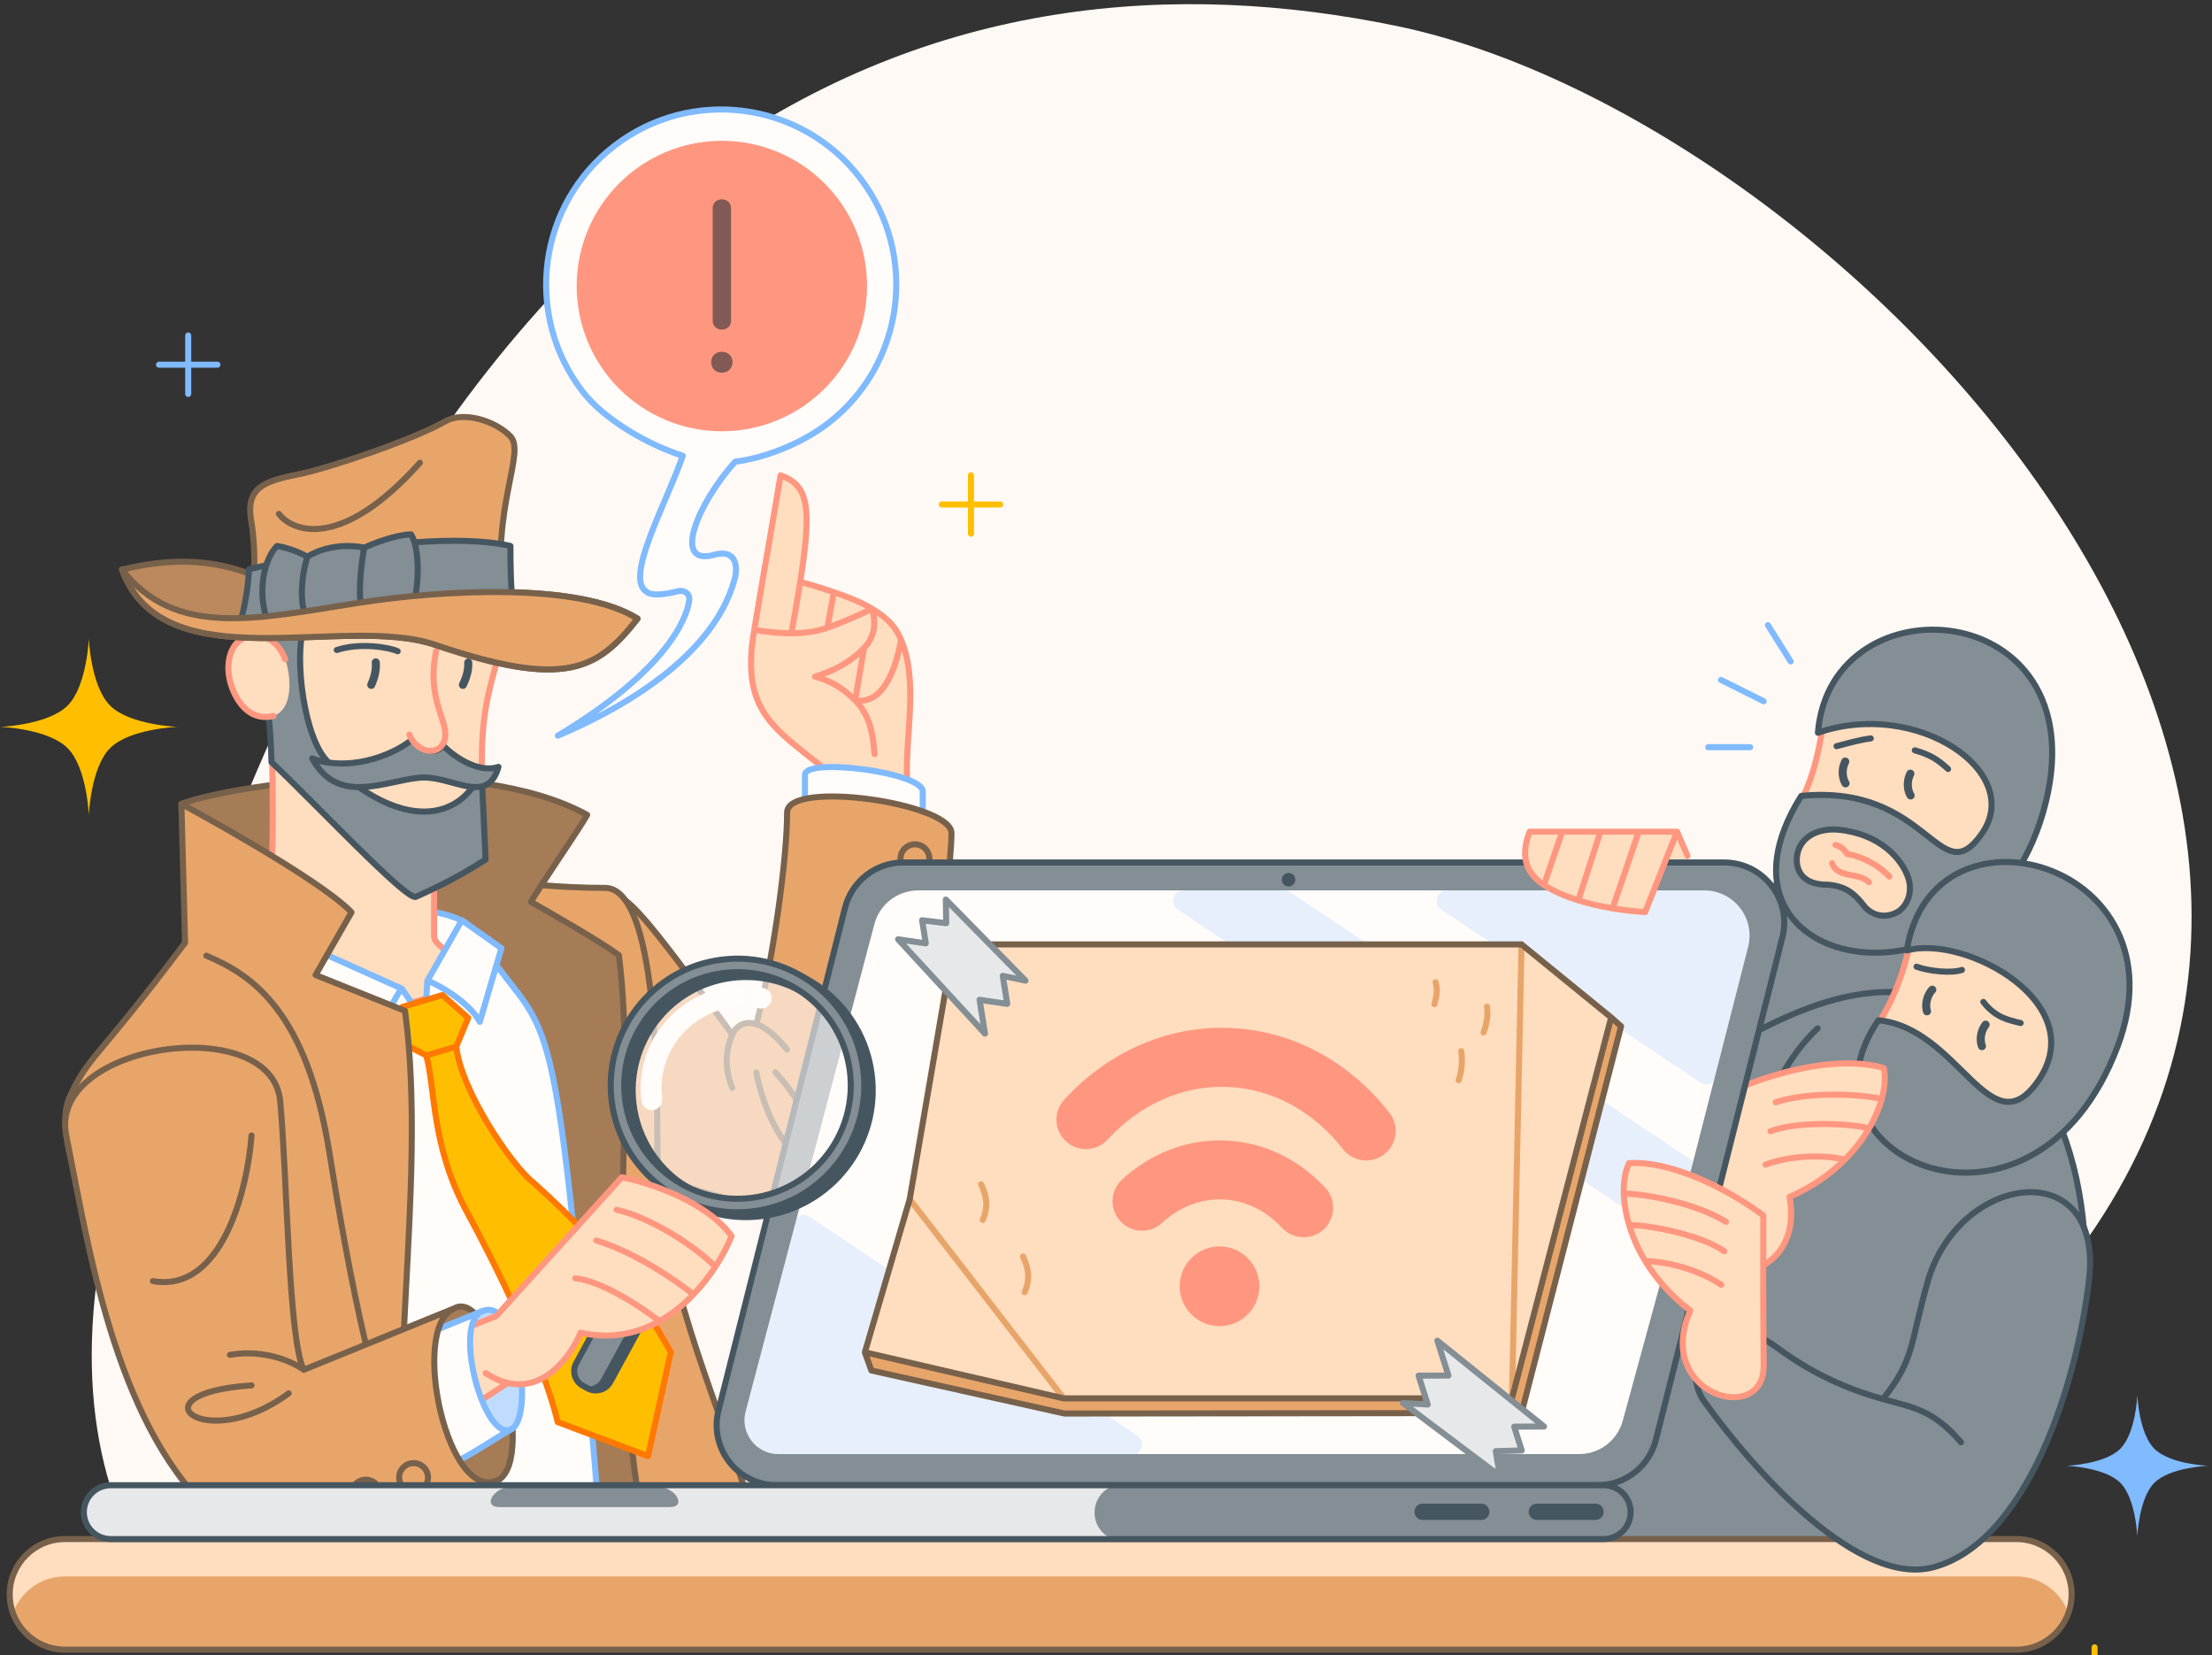 <svg width="548" height="410" viewBox="0 0 548 410" fill="none" xmlns="http://www.w3.org/2000/svg">
<rect x="0" y="0" width="548" height="410" fill="#333333" stroke="none"/>
<g clip-path="url(#clip0_10222_9604)">
<path d="M345.921 6.419C453.797 28.683 611.697 189.844 510.416 315.751C487.01 344.849 453.324 370.33 414.434 391.013L37.903 391.013C22.132 366.504 17.668 333.663 29.198 291.401C102.704 21.958 238.046 -15.844 345.921 6.419Z" fill="#FFF9F5"/>
<path d="M511.954 363.04C511.954 363.04 521.422 363.398 525.283 367.258C529.143 371.119 529.501 380.587 529.501 380.587C529.501 380.587 529.859 371.119 533.72 367.258C537.581 363.398 547.049 363.04 547.049 363.04C547.049 363.04 537.581 362.682 533.72 358.821C529.859 354.96 529.501 345.492 529.501 345.492C529.501 345.492 529.143 354.96 525.283 358.821C521.422 362.682 511.954 363.04 511.954 363.04Z" fill="#80BAFF"/>
<path d="M415.988 397.42L431.606 397.42M423.797 405.229L423.797 389.611" stroke="#80BAFF" stroke-width="1.5" stroke-linecap="round" stroke-linejoin="round"/>
<path d="M512.137 414.782L525.682 414.782M518.91 421.554L518.91 408.01" stroke="#FFBF00" stroke-width="1.5" stroke-linecap="round" stroke-linejoin="round"/>
<path d="M22.009 158.121C22.009 158.121 22.456 169.939 27.274 174.758C32.093 179.576 43.911 180.023 43.911 180.023C43.911 180.023 32.093 180.47 27.274 185.289C22.456 190.108 22.009 201.926 22.009 201.926C22.009 201.926 21.562 190.108 16.743 185.289C11.924 180.47 0.106 180.023 0.106 180.023C0.106 180.023 11.924 179.576 16.743 174.758C21.562 169.939 22.009 158.121 22.009 158.121Z" fill="#FFBF00"/>
<path d="M46.629 83.092V97.559M53.862 90.325L39.395 90.325" stroke="#80BAFF" stroke-width="1.5" stroke-linecap="round" stroke-linejoin="round"/>
<path d="M240.553 117.717V132.184M247.786 124.95L233.319 124.95" stroke="#FFBF00" stroke-width="1.5" stroke-linecap="round" stroke-linejoin="round"/>
<path d="M409.603 325.936C465.186 328.301 524.292 223.829 441.535 218.714C347.856 212.925 351.678 323.47 409.603 325.936Z" fill="#838E95"/>
<path d="M442.367 207.675C445.033 198.523 448.574 197.364 451.311 181.575C458.17 142.013 519.373 150.666 502.546 204.999C490.046 245.36 432.678 240.937 442.367 207.675Z" fill="#FFDDBF"/>
<path d="M442.367 207.675C445.033 198.523 448.574 197.364 451.311 181.575C458.17 142.013 519.373 150.666 502.546 204.999C490.046 245.36 432.678 240.937 442.367 207.675Z" stroke="#FF9780" stroke-width="1.5" stroke-linecap="round" stroke-linejoin="round"/>
<path d="M473.273 191.623C472.208 193.736 472.655 195.937 473.34 197.02" stroke="#455660" stroke-width="2" stroke-linecap="round" stroke-linejoin="round"/>
<path d="M457.14 188.623C456.075 190.736 456.522 192.937 457.207 194.02" stroke="#455660" stroke-width="2" stroke-linecap="round" stroke-linejoin="round"/>
<path d="M474.376 185.837C478.052 186.877 480.001 188.047 482.613 190.458" stroke="#455660" stroke-width="1.5" stroke-linecap="round" stroke-linejoin="round"/>
<path d="M454.982 184.816C457.996 184.02 460.809 183.216 463.468 182.885" stroke="#455660" stroke-width="1.5" stroke-linecap="round" stroke-linejoin="round"/>
<path d="M450.37 181.481C453.497 142.97 519.215 147.554 506.872 198.505C493.173 255.059 418.157 241.779 446.242 197.124C478.002 194.019 480.426 221.585 491.004 206.439C501.582 191.293 474.998 172.991 450.37 181.481Z" fill="#838E95"/>
<path d="M450.37 181.481C453.497 142.97 519.215 147.554 506.872 198.505C493.173 255.059 418.157 241.779 446.242 197.124C478.002 194.019 480.426 221.585 491.004 206.439C501.582 191.293 474.998 172.991 450.37 181.481Z" stroke="#455660" stroke-width="1.5" stroke-linecap="round" stroke-linejoin="round"/>
<path d="M455.358 205.494C465.601 206.449 471.338 212.683 472.889 217.848C474.003 222.236 471.508 225.048 470.21 225.814C468.082 227.069 464.768 227.495 462.088 224.722C459.822 221.801 457.77 219.529 452.896 219.125C445.196 219.212 444.73 213.927 445.296 211.428C446.308 206.748 451.163 205.103 455.358 205.494Z" fill="#FFDDBF"/>
<path d="M455.358 205.494C465.601 206.449 471.338 212.683 472.889 217.848C474.003 222.236 471.508 225.048 470.21 225.814C468.082 227.069 464.768 227.495 462.088 224.722C459.822 221.801 457.77 219.529 452.896 219.125C445.196 219.212 444.73 213.927 445.296 211.428C446.308 206.748 451.163 205.103 455.358 205.494Z" stroke="#455660" stroke-width="1.5" stroke-linecap="round" stroke-linejoin="round"/>
<path d="M468.057 217.112C464.366 213.214 459.535 211.753 457.58 211.509C457.29 210.935 456.314 209.682 454.726 209.26M453.877 213.791C455.162 217.617 460.515 215.988 462.99 218.483" stroke="#FF9780" stroke-width="1.5" stroke-linecap="round" stroke-linejoin="round"/>
<path d="M423.195 185.06L433.59 185.06M436.927 173.685L426.362 168.403M443.617 163.825L437.983 154.844" stroke="#80BAFF" stroke-width="1.5" stroke-linecap="round" stroke-linejoin="round"/>
<path d="M399.337 389.795C431.537 399.992 515.214 387.54 516.635 316.073C517.435 275.825 497.48 250.215 476.58 246.474C456.725 242.921 435.721 250.892 388.631 286.313C353.844 312.479 390.121 335.424 408.613 314.691C377.29 350.768 347.871 373.496 399.337 389.795Z" fill="#838E95"/>
<path d="M408.613 314.691C420.474 301.031 432.607 285.457 440.726 267.594C443.513 262.286 446.753 258.007 450.292 254.702M408.613 314.691C390.121 335.424 353.844 312.479 388.631 286.313C435.721 250.892 456.725 242.921 476.58 246.474C497.48 250.215 517.435 275.825 516.635 316.073C515.214 387.54 431.537 399.992 399.337 389.795C347.871 373.496 377.29 350.768 408.613 314.691Z" stroke="#455660" stroke-width="1.5" stroke-linecap="round" stroke-linejoin="round"/>
<path d="M461.198 266.307C460.751 256.785 467.912 253.508 472.131 237.834C483.595 195.253 537.216 216.78 523.104 258.456C510.645 295.253 462.642 297.025 461.198 266.307Z" fill="#FFDDBF"/>
<path d="M461.198 266.307C460.751 256.785 467.912 253.508 472.131 237.834C483.595 195.253 537.216 216.78 523.104 258.456C510.645 295.253 462.642 297.025 461.198 266.307Z" stroke="#FF9780" stroke-width="1.5" stroke-linecap="round" stroke-linejoin="round"/>
<path d="M491.914 253.783C490.485 255.669 490.527 257.915 491.006 259.104" stroke="#455660" stroke-width="2" stroke-linecap="round" stroke-linejoin="round"/>
<path d="M478.7 245.123C477.069 246.916 477.003 249.337 477.389 250.48" stroke="#455660" stroke-width="2" stroke-linecap="round" stroke-linejoin="round"/>
<path d="M491.348 248.154C494.402 252.054 497.475 252.613 500.591 253.378" stroke="#455660" stroke-width="1.5" stroke-linecap="round" stroke-linejoin="round"/>
<path d="M474.8 239.425C477.878 240.561 483.5 241.114 486.051 240.229" stroke="#455660" stroke-width="1.5" stroke-linecap="round" stroke-linejoin="round"/>
<path d="M524.634 259.12C503.939 314.214 441.999 286.567 465.358 252.69C485.191 254.674 492.873 284.005 504.51 268.295C518.935 248.822 486.9 231.346 472.391 235.41C478.573 195.887 541.78 213.473 524.634 259.12Z" fill="#838E95"/>
<path d="M524.634 259.12C503.939 314.214 441.999 286.567 465.358 252.69C485.191 254.674 492.873 284.005 504.51 268.295C518.935 248.822 486.9 231.346 472.391 235.41C478.573 195.887 541.78 213.473 524.634 259.12Z" stroke="#455660" stroke-width="1.5" stroke-linecap="round" stroke-linejoin="round"/>
<path d="M422.45 305.406C426.39 289.824 427.849 283.703 431.318 269.305C438.217 266.264 454.95 261.053 466.685 264.534C467.147 266.558 467 269.225 466.178 272.199C465.545 274.487 464.513 276.956 463.053 279.454C461.527 282.064 459.533 284.705 457.036 287.204C453.509 290.734 448.978 293.979 443.35 296.445C447.313 318.843 418.744 320.064 422.45 305.406Z" fill="#FFDDBF"/>
<path d="M466.178 272.199C467 269.225 467.147 266.558 466.685 264.534C454.95 261.053 438.217 266.264 431.318 269.305C427.849 283.703 426.39 289.824 422.45 305.406C418.744 320.064 447.313 318.843 443.35 296.445C448.978 293.979 453.509 290.734 457.036 287.204M466.178 272.199C461.122 271.006 448.457 270.231 439.918 273.008M466.178 272.199C465.545 274.487 464.513 276.956 463.053 279.454M463.053 279.454C457.69 278.12 444.942 277.731 438.622 280.184M463.053 279.454C461.527 282.064 459.533 284.705 457.036 287.204M457.036 287.204C452.063 286.011 443.905 286.04 437.392 288.446" stroke="#FF9780" stroke-width="1.5" stroke-linecap="round" stroke-linejoin="round"/>
<path d="M2.404 394.885C2.404 402.448 8.535 408.58 16.099 408.58H499.53C507.093 408.58 513.225 402.448 513.225 394.885C513.225 387.321 507.093 381.189 499.53 381.189H16.099C8.535 381.189 2.404 387.321 2.404 394.885Z" fill="#E8A56A"/>
<path d="M3.205 399.511C2.686 398.066 2.404 396.508 2.404 394.885C2.404 387.321 8.535 381.189 16.099 381.189H499.53C507.093 381.189 513.225 387.321 513.225 394.885C513.225 396.508 512.942 398.066 512.424 399.511C510.527 394.224 505.47 390.443 499.53 390.443H16.099C10.159 390.443 5.102 394.224 3.205 399.511Z" fill="#FFDDBF"/>
<path d="M2.404 394.885C2.404 402.448 8.535 408.58 16.099 408.58H499.53C507.093 408.58 513.225 402.448 513.225 394.885C513.225 387.321 507.093 381.189 499.53 381.189H16.099C8.535 381.189 2.404 387.321 2.404 394.885Z" stroke="#78614B" stroke-width="1.5" stroke-linecap="round" stroke-linejoin="round"/>
<path d="M205.037 104.922C224.055 90.361 227.668 63.139 213.107 44.121C198.545 25.103 171.324 21.49 152.306 36.051C133.287 50.613 129.675 77.834 144.236 96.852C149.851 104.185 160.958 110.292 169.141 112.886C164.984 124.962 154.473 143.428 160.3 146.643C160.3 146.643 161.361 148.086 167.936 146.442C169.543 146.04 170.95 147.045 170.749 148.653C170.128 153.62 164.572 166.411 138.197 182.208C149.852 177.318 176.375 164.325 182.001 143.428C182.975 139.811 182.001 135.994 176.978 137.4C166.285 140.393 172.922 124.508 182.146 114.344C189.571 113.44 198.668 109.798 205.037 104.922Z" fill="#FFFCFA"/>
<circle cx="178.834" cy="70.844" r="35.968" fill="#FF9780"/>
<path opacity="0.5" fill-rule="evenodd" clip-rule="evenodd" d="M181.104 51.57L181.104 79.437C181.104 82.367 176.561 82.367 176.561 79.437L176.561 51.57C176.561 48.641 181.104 48.641 181.104 51.57ZM178.832 92.31C182.31 92.31 182.404 87.136 178.832 87.136C175.261 87.136 175.355 92.31 178.832 92.31Z" fill="#071D2B"/>
<path d="M205.037 104.922C224.055 90.361 227.668 63.139 213.107 44.121C198.545 25.103 171.324 21.49 152.306 36.051C133.287 50.613 129.675 77.834 144.236 96.852C149.851 104.185 160.958 110.292 169.141 112.886C164.984 124.962 154.473 143.428 160.3 146.643C160.3 146.643 161.361 148.086 167.936 146.442C169.543 146.04 170.95 147.045 170.749 148.653C170.128 153.62 164.572 166.411 138.197 182.208C149.852 177.318 176.375 164.325 182.001 143.428C182.975 139.811 182.001 135.994 176.978 137.4C166.285 140.393 172.922 124.508 182.146 114.344C189.571 113.44 198.668 109.798 205.037 104.922Z" stroke="#80BAFF" stroke-width="1.5" stroke-linecap="round" stroke-linejoin="round"/>
<path d="M196.744 234.004C198.223 225.337 206.656 196.144 204.187 190.36C192.018 180.456 183.318 176.295 186.851 156.009C188.885 143.654 191.733 127.631 193.38 117.722C200.267 120.236 201.19 125.292 198.254 144.105C199.964 144.583 203.181 145.504 206.569 146.67C209.812 147.786 213.088 149.002 216.034 150.78C220.05 153.204 221.934 155.388 223.224 158.439C227.478 168.493 224.447 181.228 224.681 191.818C224.992 205.931 225.177 230.156 224.917 238.808C224.618 248.783 195 244.233 196.744 234.004Z" fill="#FFDDBF"/>
<path d="M198.256 144.103C197.567 148.516 196.633 153.77 196.045 156.852M198.256 144.103C199.966 144.581 203.183 145.501 206.572 146.668M198.256 144.103C201.192 125.29 200.27 120.234 193.382 117.72C191.736 127.629 188.887 143.652 186.853 156.006M196.045 156.852C196.044 156.856 196.044 156.86 196.043 156.864M196.045 156.852C192.975 156.849 189.883 156.469 186.853 156.006M196.045 156.852C199.062 156.854 202.059 156.491 204.956 155.483M186.853 156.006C183.321 176.292 192.02 180.454 204.19 190.358C206.659 196.142 198.225 225.335 196.747 234.002C196.623 234.73 196.657 235.429 196.829 236.096M211.853 173.45C208.048 169.646 204.864 168.434 201.914 167.573C206.467 166.245 210.762 163.966 214.045 160.517M211.853 173.45C216.131 177.727 216.319 183.496 216.665 186.777M211.853 173.45L214.045 160.517M211.853 173.45C219.146 174.694 222.167 164.651 223.227 158.436M206.572 146.668L204.956 155.483M206.572 146.668C209.814 147.784 213.09 148.999 216.037 150.778M204.956 155.483C209.036 154.063 213.948 151.804 216.037 150.778M216.037 150.778C216.661 152.946 217.461 156.926 214.045 160.517M216.037 150.778C220.053 153.202 221.936 155.386 223.227 158.436M223.227 158.436C227.481 168.49 224.45 181.226 224.683 191.815C224.994 205.928 225.18 230.153 224.92 238.806C224.897 239.549 224.712 240.211 224.39 240.796" stroke="#FF9780" stroke-width="1.5" stroke-linecap="round" stroke-linejoin="round"/>
<path d="M199.418 191.895V205.35C199.418 210.649 228.602 215.284 228.602 207.626V196.034C228.602 191.275 199.418 187.549 199.418 191.895Z" fill="#FFFCFA"/>
<path d="M199.418 191.895V205.35C199.418 210.649 228.602 215.284 228.602 207.626V196.034C228.602 191.275 199.418 187.549 199.418 191.895Z" stroke="#80BAFF" stroke-width="1.5" stroke-linecap="round" stroke-linejoin="round"/>
<path d="M181.421 256.227C158.344 224.734 155.915 222.515 151.194 221.28C127.301 215.035 114.482 274.68 141.714 284.735C163.773 292.88 209.791 307.201 217.393 299.328C226.895 289.486 235.719 217.97 235.719 206.341C235.719 198.927 194.995 193.034 194.998 201.251C195.002 213.197 191.267 239.137 187.367 253.669C184.15 252.62 182.183 254.496 181.421 256.227Z" fill="#E8A56A"/>
<path d="M181.421 256.227C158.344 224.734 155.915 222.515 151.194 221.28C127.301 215.035 114.482 274.68 141.714 284.735C163.773 292.88 209.791 307.201 217.393 299.328C226.895 289.486 235.719 217.97 235.719 206.341C235.719 198.927 194.995 193.034 194.997 201.251C195.002 213.197 191.267 239.137 187.367 253.669M181.421 256.227C179.078 261.548 180.176 266.521 181.421 269.463M181.421 256.227C182.183 254.496 184.15 252.62 187.367 253.669M187.367 253.669C189.405 254.333 191.944 256.171 194.997 259.961M187.367 265.6C188.372 271.165 192.12 283.251 199.067 287.067C207.751 291.838 200.86 274.972 192.114 265.6M228.064 209.399C229.883 210.171 230.731 212.27 229.96 214.088C229.189 215.907 227.089 216.755 225.271 215.984C223.453 215.213 222.604 213.113 223.375 211.295C224.147 209.477 226.246 208.628 228.064 209.399ZM227.225 221.898C229.043 222.67 229.892 224.769 229.121 226.587C228.349 228.406 226.25 229.254 224.432 228.483C222.613 227.712 221.765 225.612 222.536 223.794C223.307 221.976 225.407 221.127 227.225 221.898Z" stroke="#78614B" stroke-width="1.5" stroke-linecap="round" stroke-linejoin="round"/>
<path d="M44.967 199.061C60.003 193.66 117.35 186.299 145.467 201.823C143.493 205.284 138.668 212.218 134.129 219.237C139.233 219.647 144.485 219.914 149.887 219.914C161.609 219.914 162.834 259.517 162.834 281.29C162.834 312.617 173.535 336.368 184.421 368.438H157.81H86.02L44.967 199.061Z" fill="#E8A56A"/>
<path opacity="0.6" d="M145.467 201.823C117.35 186.299 60.003 193.66 44.967 199.061L86.02 368.438H157.81C149.887 314.522 157.81 271.711 153.318 236.567C148.831 233.25 137.416 226.722 131.883 223.558L131.516 223.349C136.667 215.07 143.106 205.963 145.467 201.823Z" fill="#78614A"/>
<path d="M157.81 368.438H184.421C173.535 336.368 162.834 312.617 162.834 281.29C162.834 259.517 161.609 219.914 149.887 219.914C144.485 219.914 139.233 219.647 134.129 219.237M157.81 368.438C149.887 314.522 157.81 271.711 153.318 236.567C148.729 233.175 136.895 226.425 131.516 223.349C132.36 221.992 133.239 220.613 134.129 219.237M157.81 368.438H86.02L44.967 199.061C60.003 193.66 117.35 186.299 145.467 201.823C143.493 205.284 138.668 212.218 134.129 219.237" stroke="#78614B" stroke-width="1.5" stroke-linecap="round" stroke-linejoin="round"/>
<path d="M55.198 227.749C59.488 221.993 111.979 222.179 116.736 229.877C136.65 262.107 136.547 232.405 148.241 373.18H70.288C55.279 338.093 31.248 259.886 55.198 227.749Z" fill="#FFFCFA"/>
<path d="M55.198 227.749C59.488 221.993 111.979 222.179 116.736 229.877C136.65 262.107 136.547 232.405 148.241 373.18H70.288C55.279 338.093 31.248 259.886 55.198 227.749Z" stroke="#80BAFF" stroke-width="1.5" stroke-linecap="round" stroke-linejoin="round"/>
<path d="M66.833 218.83C65.927 222.61 48.914 225.005 45.746 225.691C55.086 240.859 78.432 262.076 121.3 241.009C114.413 238.625 107.548 234.546 107.547 231.959L107.533 211.302C107.502 163.079 67.4 169.344 67.41 183.993C67.413 189.768 68.008 213.93 66.833 218.83Z" fill="#FFDDBF"/>
<path d="M66.834 218.828C65.928 222.608 48.915 225.003 45.748 225.689C55.087 240.857 76.965 263.512 121.701 240.605C114.814 238.222 107.549 234.544 107.548 231.957L107.534 211.3C107.503 163.077 67.401 169.342 67.411 183.991C67.415 189.766 68.009 213.928 66.834 218.828Z" stroke="#FF9780" stroke-width="1.5" stroke-linecap="round" stroke-linejoin="round"/>
<path d="M105.887 242.889L114.422 227.924L124.22 234.847L118.865 253.087C118.041 251.475 116.529 249.839 114.781 248.354C110.77 261.661 99.945 257.666 95.034 254.005C94.323 256.132 93.796 258.199 93.446 259.947L52.621 238.199L58.98 226.658L99.523 244.851L105.224 253.087L105.887 242.889Z" fill="#FFFCFA"/>
<path d="M105.887 242.889L114.422 227.924L124.22 234.847L118.865 253.087C116.603 248.661 109.154 244.055 105.887 242.889ZM105.887 242.889L105.224 253.087L99.523 244.851M99.523 244.851L58.98 226.658L52.621 238.199L93.446 259.947C94.323 255.565 96.314 249.183 99.523 244.851Z" stroke="#80BAFF" stroke-width="1.5" stroke-linecap="round" stroke-linejoin="round"/>
<path d="M115.758 300.333C106.818 283.968 107.874 269.707 105.608 261.408L96.62 256.772L99.693 249.387L109.6 246.458L115.977 252.108L113.035 259.22C114.162 270.044 126.689 288.557 131.901 292.686C153.299 311.732 159.949 324.24 166.183 334.862L160.533 360.647L138.153 352.214C134.693 337.266 122.485 312.647 115.758 300.333Z" fill="#FFBF00"/>
<path d="M105.608 261.406C107.874 269.705 106.818 283.966 115.758 300.331C122.485 312.645 134.693 337.264 138.153 352.212L160.533 360.645L166.183 334.86C159.949 324.238 153.299 311.73 131.901 292.684C126.689 288.555 114.162 270.042 113.035 259.218M105.608 261.406L113.035 259.218M105.608 261.406L96.62 256.77L99.693 249.385L109.6 246.456L115.977 252.106L113.035 259.218" stroke="#FF7800" stroke-width="1.5" stroke-linecap="round" stroke-linejoin="round"/>
<path d="M17.247 271.71C22.102 261.193 23.36 263.394 45.851 233.489L44.94 199.125C57.854 206.078 81.42 219.753 87.077 225.966L78.187 241.482L100.332 250.372C106.258 293.689 93.945 354.392 103.252 368.437H46.722C46.722 347.144 9.488 288.52 17.247 271.71Z" fill="#E8A56A"/>
<path d="M103.252 368.437H46.722C46.722 347.144 9.488 288.52 17.247 271.71C22.102 261.193 23.36 263.394 45.851 233.489L44.94 199.125C57.854 206.078 81.42 219.753 87.077 225.966L78.187 241.482L100.332 250.372C106.258 293.689 93.945 354.392 103.252 368.437ZM103.252 368.437C93.424 353.604 86.269 314.627 81.605 285.473C76.016 250.537 62.523 241.482 51.126 236.707" stroke="#78614B" stroke-width="1.5" stroke-linecap="round" stroke-linejoin="round"/>
<path d="M119.12 193.896C118.61 200.706 111.271 209.117 111.271 209.117C102.835 208.066 83.219 200.854 71.537 187.991C68.834 183.171 66.868 166.642 65.235 154.051C64.794 129.599 91.499 126.68 106.773 132.43C125.314 139.411 123.32 162.647 123.32 162.647C123.461 166.438 121.342 171.887 120.106 176.868C118.509 183.305 119.647 186.867 119.12 193.896Z" fill="#FFDDBF"/>
<path d="M119.12 193.896C118.61 200.706 111.271 209.117 111.271 209.117C102.835 208.066 83.219 200.854 71.537 187.991C68.834 183.171 66.868 166.642 65.235 154.051C64.794 129.599 91.499 126.68 106.773 132.43C125.314 139.411 123.32 162.647 123.32 162.647C122.317 167.069 120.774 171.759 120.106 176.868C119.033 185.075 119.647 186.867 119.12 193.896Z" stroke="#FF9780" stroke-width="1.5" stroke-linecap="round" stroke-linejoin="round"/>
<path d="M81.325 188.772C75.354 183.153 72.798 163.058 75.297 155.015L61.232 155.217C65.848 164.243 67.174 181.348 67.26 188.772C78.063 198.952 100.804 223.18 103.026 222.128C105.572 220.922 111.867 218.31 120.306 212.885L119.302 191.184C113.97 203.133 99.891 206.243 81.325 188.772Z" fill="#838E95"/>
<path d="M81.325 188.772C75.354 183.153 72.798 163.058 75.297 155.015L61.232 155.217C65.848 164.243 67.174 181.348 67.26 188.772C78.063 198.952 100.804 223.18 103.026 222.128C105.572 220.922 111.867 218.31 120.306 212.885L119.302 191.184C113.97 203.133 99.891 206.243 81.325 188.772Z" stroke="#455660" stroke-width="1.5" stroke-linecap="round" stroke-linejoin="round"/>
<path d="M67.772 177.317C63.213 178.477 59.521 175.705 57.51 170.375C55.499 165.045 56.834 159.512 60.491 158.015C64.148 156.519 68.647 157.961 70.658 163.291C71.077 164.401 71.38 165.855 71.517 166.945C71.99 170.024 71.921 175.927 67.772 177.317Z" fill="#FFDDBF"/>
<path d="M67.772 177.317C63.213 178.477 59.521 175.705 57.51 170.375C55.499 165.045 56.834 159.512 60.491 158.015C64.148 156.519 68.647 157.961 70.658 163.291" stroke="#FF9780" stroke-width="1.5" stroke-linecap="round" stroke-linejoin="round"/>
<path d="M77.344 187.846C83.698 199.647 95.519 193.331 103.996 192.609C111.889 191.938 120.708 199.788 123.495 189.939C119.01 191.471 113.231 188.115 109.794 184.661C107.972 187.317 103.426 185.417 102.191 183.102C96.695 187.587 85.892 191.069 77.344 187.846Z" fill="#838E95"/>
<path d="M77.344 187.846C83.698 199.647 95.519 193.331 103.996 192.609C111.889 191.938 120.708 199.788 123.495 189.939C119.01 191.471 113.231 188.115 109.794 184.661C107.972 187.317 103.426 185.417 102.191 183.102C96.695 187.587 85.892 191.069 77.344 187.846Z" stroke="#455660" stroke-width="1.5" stroke-linecap="round" stroke-linejoin="round"/>
<path d="M110.059 183.544C111.667 178.922 105.438 173.899 108.05 161.24C103.958 161.24 100.112 178.595 101.42 181.936C103.228 186.558 108.734 187.354 110.059 183.544Z" fill="#FFDDBF"/>
<path d="M108.05 161.242C105.438 173.901 111.667 178.925 110.059 183.546C108.733 187.356 103.228 186.56 101.419 181.938" stroke="#FF9780" stroke-width="1.5" stroke-linecap="round" stroke-linejoin="round"/>
<path d="M116.004 164.096C116.087 165.961 115.603 167.665 114.68 169.617" stroke="#455660" stroke-width="2" stroke-linecap="round" stroke-linejoin="round"/>
<path d="M93.091 164.056C93.245 165.917 92.826 167.638 91.977 169.623" stroke="#455660" stroke-width="2" stroke-linecap="round" stroke-linejoin="round"/>
<path d="M119.742 159.935C117.78 159.193 114.988 158.795 112.471 160.224" stroke="#455660" stroke-width="1.5" stroke-linecap="round" stroke-linejoin="round"/>
<path d="M98.521 161.299C96.575 160.352 89.23 159.079 83.427 160.995" stroke="#455660" stroke-width="1.5" stroke-linecap="round" stroke-linejoin="round"/>
<path d="M157.936 153.23C148.055 165.829 140.112 170.673 107.753 159.685C85.08 151.985 40.462 169.148 30.222 141.07C62.936 133.122 70.505 152.175 88.84 149.313C109.548 146.082 143.5 144.169 157.936 153.23Z" fill="#E8A56A"/>
<path opacity="0.4" d="M157.936 153.23C148.055 165.829 140.112 170.673 107.753 159.685C85.08 151.985 40.462 169.148 30.222 141.07C62.936 133.122 70.505 152.175 88.84 149.313C109.548 146.082 143.5 144.169 157.936 153.23Z" fill="#78614A"/>
<path d="M157.936 153.23C148.055 165.829 140.112 170.673 107.753 159.685C85.08 151.985 40.462 169.148 30.222 141.07C62.936 133.122 70.505 152.175 88.84 149.313C109.548 146.082 143.5 144.169 157.936 153.23Z" stroke="#78614B" stroke-width="1.5" stroke-linecap="round" stroke-linejoin="round"/>
<path d="M62.254 129.158C63.41 135.664 63.505 147.401 60.615 154.631C94.228 150.112 125.573 156.766 124.592 148.847C121.703 125.533 130.376 111.98 126.398 108.004C122.42 104.029 114.651 101.837 110.308 104.356C102.703 108.766 81.65 115.931 73.935 117.474C65.329 119.195 60.764 120.769 62.254 129.158Z" fill="#E8A56A"/>
<path d="M69.085 127.283C72.759 131.986 84.891 136.035 104.026 114.608M60.615 154.631C63.505 147.401 63.41 135.664 62.254 129.158C60.764 120.769 65.329 119.195 73.935 117.474C81.65 115.931 102.703 108.766 110.308 104.356C114.651 101.837 122.42 104.029 126.398 108.004C130.376 111.98 121.703 125.533 124.592 148.847C125.573 156.766 94.228 150.112 60.615 154.631Z" stroke="#78614B" stroke-width="1.5" stroke-linecap="round" stroke-linejoin="round"/>
<path d="M126.455 135.217C126.455 139.545 126.494 146.814 127.285 150.427C128.316 155.141 116.823 154.551 101.257 153.966C97.76 153.834 94.057 153.703 90.245 153.632C85.649 153.547 80.894 153.549 76.147 153.745C72.895 153.879 69.647 154.104 66.458 154.454C63.89 154.735 61.359 155.097 58.894 155.558C60.446 152.312 61.579 144.909 61.673 141.005C62.962 140.684 64.401 140.344 65.966 139.991C66.653 137.855 67.63 136.184 68.644 135.217C69.972 135.427 73.331 136.259 76.147 137.903C78.053 136.59 83.541 134.298 90.245 135.638C92.524 134.58 98.029 132.442 101.821 132.354C102.148 132.83 102.44 133.501 102.684 134.33C111.604 133.678 120.1 133.763 126.455 135.217Z" fill="#838E95"/>
<path d="M66.458 154.454C63.89 154.735 61.359 155.097 58.894 155.558C60.446 152.312 61.579 144.909 61.673 141.005C62.969 140.683 64.417 140.34 65.991 139.985M66.458 154.454C63.298 146.033 65.825 137.903 68.644 135.217C69.972 135.427 73.331 136.259 76.147 137.903M66.458 154.454C69.647 154.104 72.895 153.879 76.147 153.745M76.147 137.903C78.053 136.59 83.541 134.298 90.245 135.638M76.147 137.903C75.12 141.092 73.683 148.726 76.147 153.745M90.245 135.638C89.436 139.691 88.303 148.963 90.245 153.632M90.245 135.638C92.524 134.58 98.029 132.442 101.821 132.354C102.148 132.83 102.44 133.501 102.684 134.33M76.147 153.745C80.894 153.549 85.649 153.547 90.245 153.632M90.245 153.632C94.057 153.703 97.76 153.834 101.257 153.966M101.257 153.966C116.823 154.551 128.316 155.141 127.285 150.427C126.494 146.814 126.455 139.545 126.455 135.217C120.1 133.763 111.604 133.678 102.684 134.33M101.257 153.966C103.938 146.568 103.906 138.477 102.684 134.33" stroke="#455660" stroke-width="1.5" stroke-linecap="round" stroke-linejoin="round"/>
<path d="M157.944 153.229C148.063 165.828 140.12 170.672 107.761 159.684C85.088 151.984 40.471 169.147 30.231 141.069C43.447 158.162 63.827 153.216 88.848 149.312C109.556 146.081 143.508 144.168 157.944 153.229Z" fill="#E8A56A"/>
<path d="M157.944 153.229C148.063 165.828 140.12 170.672 107.761 159.684C85.088 151.984 40.471 169.147 30.231 141.069C43.447 158.162 63.827 153.216 88.848 149.312C109.556 146.081 143.508 144.168 157.944 153.229Z" stroke="#78614B" stroke-width="1.5" stroke-linecap="round" stroke-linejoin="round"/>
<path d="M209.331 224.878C210.999 218.254 216.955 213.611 223.786 213.611H427.111C436.819 213.611 443.937 222.744 441.566 232.158L410.233 356.592C408.565 363.216 402.609 367.859 395.778 367.859H192.453C182.745 367.859 175.627 358.727 177.998 349.312L209.331 224.878Z" fill="#838E95"/>
<path d="M216.617 228.882C217.917 223.963 222.366 220.537 227.453 220.537H422.218C429.535 220.537 434.89 227.435 433.076 234.524L418.212 292.602L402.022 351.89C400.691 356.764 396.262 360.145 391.209 360.145H192.849C187.334 360.145 183.313 354.924 184.722 349.592L216.617 228.882Z" fill="#FFFCFA"/>
<g opacity="0.2">
<path d="M358.513 220.541C355.952 220.541 354.946 223.861 357.076 225.282L421.209 268.075C422.716 268.988 424.273 268.577 424.758 266.997L433.068 234.528C434.872 227.478 429.586 220.616 422.33 220.542C421.894 220.541 421.445 220.541 420.983 220.541H358.513Z" fill="#80BAFF"/>
<path d="M318.181 220.541C318.693 220.541 319.193 220.693 319.618 220.977L419.474 287.643L418.204 292.606L415.097 303.984C414.561 305.662 413.032 306.249 411.296 305.142L291.764 225.282C289.636 223.86 290.643 220.541 293.202 220.541H318.181Z" fill="#80BAFF"/>
<path d="M184.935 348.76C184.943 348.738 184.95 348.717 184.955 348.696L197.215 302.296C197.553 301.032 199.192 300.45 200.347 301.208L281.77 355.595C283.596 356.814 283.115 359.429 281.327 360.149H192.841C187.326 360.149 183.305 354.928 184.714 349.596L184.935 348.76Z" fill="#80BAFF"/>
</g>
<path d="M317.552 217.883C317.552 218.805 318.3 219.553 319.222 219.553C320.144 219.553 320.892 218.805 320.892 217.883C320.892 216.96 320.144 216.213 319.222 216.213C318.3 216.213 317.552 216.96 317.552 217.883Z" fill="#455660"/>
<path d="M209.331 224.878C210.999 218.254 216.955 213.611 223.786 213.611H427.111C436.819 213.611 443.937 222.744 441.566 232.158L410.233 356.592C408.565 363.216 402.609 367.859 395.778 367.859H192.453C182.745 367.859 175.627 358.727 177.998 349.312L209.331 224.878Z" stroke="#455660" stroke-width="1.5" stroke-linecap="round" stroke-linejoin="round"/>
<path d="M376.94 233.905L236.19 233.904L225.371 297.017L214.262 334.932L215.874 339.44L263.737 350.101L376.94 349.974L401.604 254.182L376.94 233.905Z" fill="#E8A56A"/>
<path d="M236.19 233.904L376.94 233.905L399.15 252.003L374.58 346.342L263.513 346.342L214.262 334.932L225.371 297.017L236.19 233.904Z" fill="#FFDDBF"/>
<path d="M292.262 318.178C292.041 323.623 296.276 328.216 301.721 328.437C307.166 328.658 311.76 324.423 311.981 318.978C312.202 313.533 307.967 308.94 302.522 308.719C297.077 308.498 292.483 312.733 292.262 318.178Z" fill="#FF9780"/>
<path fill-rule="evenodd" clip-rule="evenodd" d="M302.996 297.079C308.509 297.302 313.616 299.819 317.612 304.115C320.361 307.07 324.984 307.237 327.939 304.489C330.893 301.741 331.061 297.117 328.312 294.163C321.991 287.367 313.371 282.875 303.589 282.477C293.807 282.08 284.85 285.859 277.999 292.12C275.02 294.842 274.812 299.464 277.535 302.443C280.257 305.421 284.878 305.629 287.857 302.907C292.189 298.949 297.483 296.855 302.996 297.079Z" fill="#FF9780"/>
<path fill-rule="evenodd" clip-rule="evenodd" d="M304.126 269.208C315.363 269.664 325.508 275.376 332.691 284.604C335.169 287.788 339.76 288.36 342.944 285.881C346.129 283.402 346.7 278.811 344.222 275.627C334.731 263.435 320.766 255.258 304.719 254.607C288.671 253.955 274.089 260.974 263.642 272.356C260.913 275.329 261.111 279.951 264.084 282.679C267.057 285.408 271.679 285.21 274.407 282.237C282.314 273.623 292.889 268.752 304.126 269.208Z" fill="#FF9780"/>
<path d="M225.374 297.016L263.515 346.341M374.582 346.341L376.942 233.904M243.058 293.316C243.862 295.125 245.268 298.139 243.46 302.157M355.661 243.285C356.173 245.197 355.982 246.299 355.379 248.71M368.385 249.343C368.695 251.298 368.386 253.4 367.535 255.735M362.012 260.364C362.322 262.319 362.214 265.203 361.363 267.538M253.439 311.201C254.243 313.01 255.649 316.023 253.84 320.042" stroke="#E8A56A" stroke-width="1.5" stroke-linecap="round" stroke-linejoin="round"/>
<path d="M399.15 252.003L376.94 233.905L236.19 233.904L225.371 297.017L214.262 334.932M399.15 252.003L374.58 346.342L263.513 346.342L214.262 334.932M399.15 252.003L401.604 254.182L376.94 349.974L263.737 350.101L215.874 339.44L214.262 334.932" stroke="#78614B" stroke-width="1.5" stroke-linecap="round" stroke-linejoin="round"/>
<path d="M370.565 359.422L371.591 365.578L347.572 347.501L353.708 347.87L351.44 340.719L358.837 340.688L356.102 332.065L382.517 353.317L375.12 353.348L376.988 359.237L370.565 359.422Z" fill="#E6E8EA"/>
<path d="M370.565 359.422L371.591 365.578L347.572 347.501L353.708 347.87L351.44 340.719L358.837 340.688L356.102 332.065L382.517 353.317L375.12 353.348L376.988 359.237L370.565 359.422Z" stroke="#838E95" stroke-width="1.5" stroke-linecap="round" stroke-linejoin="round"/>
<path d="M234.416 228.647L234.321 222.802L254.061 242.884L248.428 241.69L249.536 248.629L242.679 247.631L244.015 255.999L222.496 232.643L229.353 233.641L228.441 227.926L234.416 228.647Z" fill="#E6E8EA"/>
<path d="M234.416 228.647L234.321 222.802L254.061 242.884L248.428 241.69L249.536 248.629L242.679 247.631L244.015 255.999L222.496 232.643L229.353 233.641L228.441 227.926L234.416 228.647Z" stroke="#838E95" stroke-width="1.5" stroke-linecap="round" stroke-linejoin="round"/>
<path d="M123.667 366.459C132.713 360.405 121.648 318.163 112.358 324.174L93.806 331.727C78.9 337.796 91.085 378.523 107.21 373.161C114.39 370.755 120.344 368.217 123.667 366.459Z" fill="#E8A56A"/>
<path opacity="0.6" d="M123.667 366.459C132.713 360.405 121.648 318.163 112.358 324.174L93.806 331.727C78.9 337.796 91.085 378.523 107.21 373.161C114.39 370.755 120.344 368.217 123.667 366.459Z" fill="#78614A"/>
<path d="M123.667 366.459C132.713 360.405 121.648 318.163 112.358 324.174L93.806 331.727C78.9 337.796 91.085 378.523 107.21 373.161C114.39 370.755 120.344 368.217 123.667 366.459Z" stroke="#78614B" stroke-width="1.5" stroke-linecap="round" stroke-linejoin="round"/>
<path d="M119.451 324.768C128.214 320.824 132.447 350.926 126.698 353.967C123.903 355.445 118.288 359.335 111.452 362.937C100.731 369.265 93.191 335.459 104.532 330.842L119.451 324.768Z" fill="#FFFCFA"/>
<path opacity="0.5" d="M119.456 324.766C128.218 320.822 132.451 350.924 126.702 353.965C123.907 355.443 118.292 359.333 111.456 362.935C100.736 369.263 93.195 335.457 104.536 330.84L119.456 324.766Z" fill="#80BAFF"/>
<path d="M119.451 324.768C128.214 320.824 132.447 350.926 126.698 353.967C123.903 355.445 118.288 359.335 111.452 362.937C100.731 369.265 93.191 335.459 104.532 330.842L119.451 324.768Z" stroke="#80BAFF" stroke-width="1.5" stroke-linecap="round" stroke-linejoin="round"/>
<path d="M167.435 292.359L175.891 296.971L151.213 342.223C150.12 344.228 147.608 344.967 145.603 343.873L144.408 343.222C142.403 342.128 141.664 339.617 142.757 337.611L167.435 292.359Z" fill="#455660"/>
<path d="M148.922 341.531C147.958 343.299 145.744 343.95 143.977 342.987C142.209 342.023 141.557 339.808 142.521 338.041L165.137 296.57C168.234 298.281 170.857 301.309 169.564 303.68L148.922 341.531Z" fill="#838E95"/>
<path d="M167.435 292.359L175.891 296.971L151.213 342.223C150.12 344.228 147.608 344.967 145.603 343.873L144.408 343.222C142.403 342.128 141.664 339.617 142.757 337.611L167.435 292.359Z" stroke="#455660" stroke-width="1.5" stroke-linecap="round" stroke-linejoin="round"/>
<circle opacity="0.6" cx="182.753" cy="268.983" r="31.548" transform="rotate(28.605 182.753 268.983)" fill="#FFFCFA"/>
<path d="M191.178 246.928C191.351 248.333 190.352 249.611 188.947 249.784C187.542 249.956 186.263 248.957 186.091 247.552C185.918 246.148 186.917 244.869 188.322 244.696C189.727 244.524 191.006 245.523 191.178 246.928Z" fill="#FFFCFA"/>
<path fill-rule="evenodd" clip-rule="evenodd" d="M184.171 246.482C183.989 245.064 182.692 244.061 181.274 244.243C167.185 246.046 157.124 258.751 158.91 272.704C159.091 274.122 160.388 275.125 161.807 274.943C163.225 274.762 164.228 273.465 164.047 272.046C162.635 261.016 170.594 250.83 181.931 249.379C183.35 249.198 184.353 247.901 184.171 246.482Z" fill="#FFFCFA"/>
<path fill-rule="evenodd" clip-rule="evenodd" d="M215.952 266.051C218.154 283.257 205.991 298.989 188.786 301.191C171.581 303.394 155.848 291.231 153.646 274.026C151.444 256.821 163.606 241.088 180.811 238.886C198.017 236.684 213.749 248.846 215.952 266.051ZM188.361 297.871C203.732 295.903 214.597 281.848 212.63 266.477C210.663 251.107 196.607 240.241 181.237 242.208C165.866 244.176 155 258.231 156.968 273.602C158.935 288.972 172.99 299.838 188.361 297.871Z" fill="#455660"/>
<path fill-rule="evenodd" clip-rule="evenodd" d="M215.952 266.051C218.154 283.257 205.991 298.989 188.786 301.191C171.581 303.394 155.848 291.231 153.646 274.026C151.444 256.821 163.606 241.088 180.811 238.886C198.017 236.684 213.749 248.846 215.952 266.051ZM188.361 297.871C203.732 295.903 214.597 281.848 212.63 266.477C210.663 251.107 196.607 240.241 181.237 242.208C165.866 244.176 155 258.231 156.968 273.602C158.935 288.972 172.99 299.838 188.361 297.871Z" stroke="#455660" stroke-width="1.5" stroke-linecap="round" stroke-linejoin="round"/>
<path fill-rule="evenodd" clip-rule="evenodd" d="M213.862 264.858C216.064 282.063 203.901 297.796 186.696 299.998C169.491 302.2 153.758 290.038 151.556 272.833C149.354 255.627 161.516 239.894 178.721 237.692C195.927 235.49 211.659 247.653 213.862 264.858ZM186.271 296.677C201.642 294.71 212.507 280.655 210.54 265.284C208.573 249.913 194.517 239.048 179.147 241.015C163.776 242.982 152.91 257.038 154.878 272.408C156.845 287.779 170.9 298.645 186.271 296.677Z" fill="#838E95"/>
<path fill-rule="evenodd" clip-rule="evenodd" d="M213.862 264.858C216.064 282.063 203.901 297.796 186.696 299.998C169.491 302.2 153.758 290.038 151.556 272.833C149.354 255.627 161.516 239.894 178.721 237.692C195.927 235.49 211.659 247.653 213.862 264.858ZM186.271 296.677C201.642 294.71 212.507 280.655 210.54 265.284C208.573 249.913 194.517 239.048 179.147 241.015C163.776 242.982 152.91 257.038 154.878 272.408C156.845 287.779 170.9 298.645 186.271 296.677Z" stroke="#455660" stroke-width="1.5" stroke-linecap="round" stroke-linejoin="round"/>
<path d="M154.05 291.585L122.938 325.959L84.217 341.405C74.792 345.165 84.218 369.688 93.57 363.596C102.922 357.505 125.761 342.526 125.761 342.526C135.043 344.68 141.501 335.723 143.826 330.092C151.368 331.768 157.909 330.273 163.359 327.225C166.542 325.444 169.353 323.134 171.773 320.616C173.885 318.42 175.699 316.066 177.204 313.768C178.996 311.033 180.35 308.377 181.246 306.161C174.98 297.459 160.505 292.818 154.05 291.585Z" fill="#FFDDBF"/>
<path d="M120.33 340.1C122.231 341.35 124.045 342.128 125.761 342.526M125.761 342.526C135.043 344.68 141.501 335.723 143.826 330.092C151.368 331.768 157.909 330.273 163.359 327.225M125.761 342.526C125.761 342.526 102.922 357.505 93.57 363.596C84.218 369.688 74.792 345.165 84.217 341.405L122.938 325.959L154.05 291.585C160.505 292.818 174.98 297.459 181.246 306.161C180.35 308.377 178.996 311.033 177.204 313.768M171.773 320.616C167.824 317.393 157.489 310.208 147.742 307.249M171.773 320.616C173.885 318.42 175.699 316.066 177.204 313.768M171.773 320.616C169.353 323.134 166.542 325.444 163.359 327.225M177.204 313.768C172.8 309.097 161.448 301.549 152.746 299.635M163.359 327.225C159.241 323.975 149.309 317.3 142.521 316.604" stroke="#FF9780" stroke-width="1.5" stroke-linecap="round" stroke-linejoin="round"/>
<path d="M119.452 324.768L104.532 330.842C93.191 335.459 100.732 369.265 111.452 362.937C118.288 359.335 123.903 355.445 126.698 353.967C120.006 357.506 111.992 327.805 119.452 324.768Z" fill="#FFFCFA"/>
<path d="M119.452 324.771L104.532 330.846C93.191 335.463 100.732 369.269 111.452 362.94C118.288 359.339 123.903 355.449 126.698 353.97C120.006 357.51 111.992 327.809 119.452 324.771Z" stroke="#80BAFF" stroke-width="1.5" stroke-linecap="round" stroke-linejoin="round"/>
<path d="M69.422 272.751C67.356 250.458 11.811 258.3 16.413 281.233C21.802 308.089 28.304 351.588 51.88 374.02C67.253 388.648 111.915 372.667 123.664 366.453C110.942 373.182 101.459 329.071 112.356 324.168L75.251 339.275C71.435 331.642 71.19 291.833 69.422 272.751Z" fill="#E8A56A"/>
<path d="M75.247 339.271C71.431 331.638 71.186 291.829 69.418 272.747C67.352 250.454 11.807 258.296 16.409 281.229C21.798 308.085 28.3 351.584 51.876 374.016C67.249 388.644 111.911 372.663 123.66 366.449C110.938 373.178 101.455 329.067 112.351 324.164L75.247 339.271ZM75.247 339.271C72.774 337.415 65.654 334.075 56.961 335.559M62.315 281.229C61.327 294.499 55.057 320.292 37.88 317.305M62.315 343.127C32.301 345.088 50.825 360.473 71.528 345.088M106.039 365.951C106.039 367.926 104.437 369.527 102.462 369.527C100.487 369.527 98.886 367.926 98.886 365.951C98.886 363.976 100.487 362.375 102.462 362.375C104.437 362.375 106.039 363.976 106.039 365.951ZM94.204 370.06C94.204 372.036 92.603 373.637 90.628 373.637C88.653 373.637 87.052 372.036 87.052 370.06C87.052 368.085 88.653 366.484 90.628 366.484C92.603 366.484 94.204 368.085 94.204 370.06Z" stroke="#78614B" stroke-width="1.5" stroke-linecap="round" stroke-linejoin="round"/>
<path d="M21.367 374.523C21.367 370.842 24.351 367.857 28.032 367.857H397.3C400.981 367.857 403.966 370.842 403.966 374.523C403.966 378.204 400.981 381.188 397.3 381.188H28.032C24.351 381.188 21.367 378.204 21.367 374.523Z" fill="#E6E8EA"/>
<path d="M123.7 373.265C119.414 373.265 122.234 368.324 126.521 368.324L163.113 368.324C167.399 368.324 170.22 373.265 165.933 373.265H123.7Z" fill="#838E95"/>
<path d="M271.167 374.623C271.167 370.831 274.104 367.758 277.727 367.758H397.1C400.723 367.758 403.659 370.831 403.659 374.623C403.659 378.414 400.723 381.488 397.1 381.488H277.727C274.104 381.488 271.167 378.414 271.167 374.623Z" fill="#838E95"/>
<path d="M378.722 374.437C378.722 373.32 379.628 372.414 380.745 372.414L395.272 372.414C396.39 372.414 397.295 373.32 397.295 374.437C397.295 375.554 396.39 376.46 395.272 376.46L380.745 376.46C379.628 376.46 378.722 375.554 378.722 374.437Z" fill="#455660"/>
<path d="M350.412 374.437C350.412 373.32 351.317 372.414 352.434 372.414L366.962 372.414C368.079 372.414 368.985 373.32 368.985 374.437C368.985 375.554 368.079 376.46 366.962 376.46L352.434 376.46C351.317 376.46 350.412 375.554 350.412 374.437Z" fill="#455660"/>
<path d="M20.764 374.523C20.764 370.842 23.748 367.857 27.429 367.857H397.3C400.981 367.857 403.966 370.842 403.966 374.523C403.966 378.204 400.981 381.188 397.3 381.188H27.429C23.748 381.188 20.764 378.204 20.764 374.523Z" stroke="#455660" stroke-width="1.5" stroke-linecap="round" stroke-linejoin="round"/>
<path d="M378.954 205.99H387.018H396.499H405.981H415.463L418.431 212.819H412.757L407.576 225.893C405.196 225.76 402.407 225.468 399.497 224.981C396.694 224.513 393.779 223.863 391.006 222.999C387.863 222.02 384.904 220.767 382.501 219.191C377.826 216.126 376.675 211.842 378.954 205.99Z" fill="#FFDDBF"/>
<path d="M415.463 205.99H405.981M415.463 205.99L407.576 225.893C405.196 225.76 402.407 225.468 399.497 224.981M415.463 205.99L418.058 211.96M396.499 205.99L391.006 222.999M396.499 205.99H387.018M396.499 205.99H405.981M391.006 222.999C387.863 222.02 384.904 220.767 382.501 219.191M391.006 222.999C393.779 223.863 396.694 224.513 399.497 224.981M387.018 205.99H378.954C376.675 211.842 377.826 216.126 382.501 219.191M387.018 205.99L382.501 219.191M405.981 205.99L399.497 224.981" stroke="#FF9780" stroke-width="1.5" stroke-linecap="round" stroke-linejoin="round"/>
<path d="M440.34 333.839C422.673 320.779 416.273 338.818 422.132 346.996C435.308 365.386 460.733 393.189 479.123 388.135C502.111 381.817 514.539 343.076 517.552 316.799C521.112 285.748 485.272 290.329 477.538 317.534C473.075 333.236 474.392 336.532 466.472 346.513C459.848 344.654 450.495 341.346 440.34 333.839Z" fill="#838E95"/>
<path d="M485.816 357.201C478.889 349.218 474.253 348.697 466.472 346.513M466.472 346.513C459.848 344.654 450.495 341.346 440.34 333.839C422.673 320.779 416.273 338.818 422.132 346.996C435.308 365.386 460.733 393.189 479.123 388.135C502.111 381.817 514.539 343.076 517.552 316.799C521.112 285.748 485.272 290.329 477.538 317.534C473.075 333.236 474.392 336.532 466.472 346.513Z" stroke="#455660" stroke-width="1.5" stroke-linecap="round" stroke-linejoin="round"/>
<path d="M436.937 338.221C436.785 322.149 436.812 315.857 436.838 301.047C430.851 296.464 415.82 287.452 403.595 288.067C402.668 289.924 402.182 292.55 402.28 295.635C402.354 298.007 402.774 300.65 403.604 303.422C404.471 306.318 405.786 309.356 407.622 312.372C410.217 316.636 413.854 320.857 418.742 324.582C409.606 345.413 437.08 353.34 436.937 338.221Z" fill="#FFDDBF"/>
<path d="M402.28 295.635C402.182 292.55 402.668 289.924 403.595 288.067C415.82 287.452 430.851 296.464 436.838 301.047C436.812 315.857 436.785 322.149 436.937 338.221C437.08 353.34 409.606 345.413 418.742 324.582C413.854 320.857 410.217 316.636 407.622 312.372M402.28 295.635C407.473 295.668 419.964 297.904 427.607 302.617M402.28 295.635C402.354 298.007 402.774 300.65 403.604 303.422M403.604 303.422C409.13 303.391 421.61 306.021 427.172 309.896M403.604 303.422C404.471 306.318 405.786 309.356 407.622 312.372M407.622 312.372C412.737 312.387 420.657 314.34 426.419 318.215" stroke="#FF9780" stroke-width="1.5" stroke-linecap="round" stroke-linejoin="round"/>
</g>
<defs>
<clipPath id="clip0_10222_9604">
<rect width="548" height="410" fill="white"/>
</clipPath>
</defs>
</svg>

